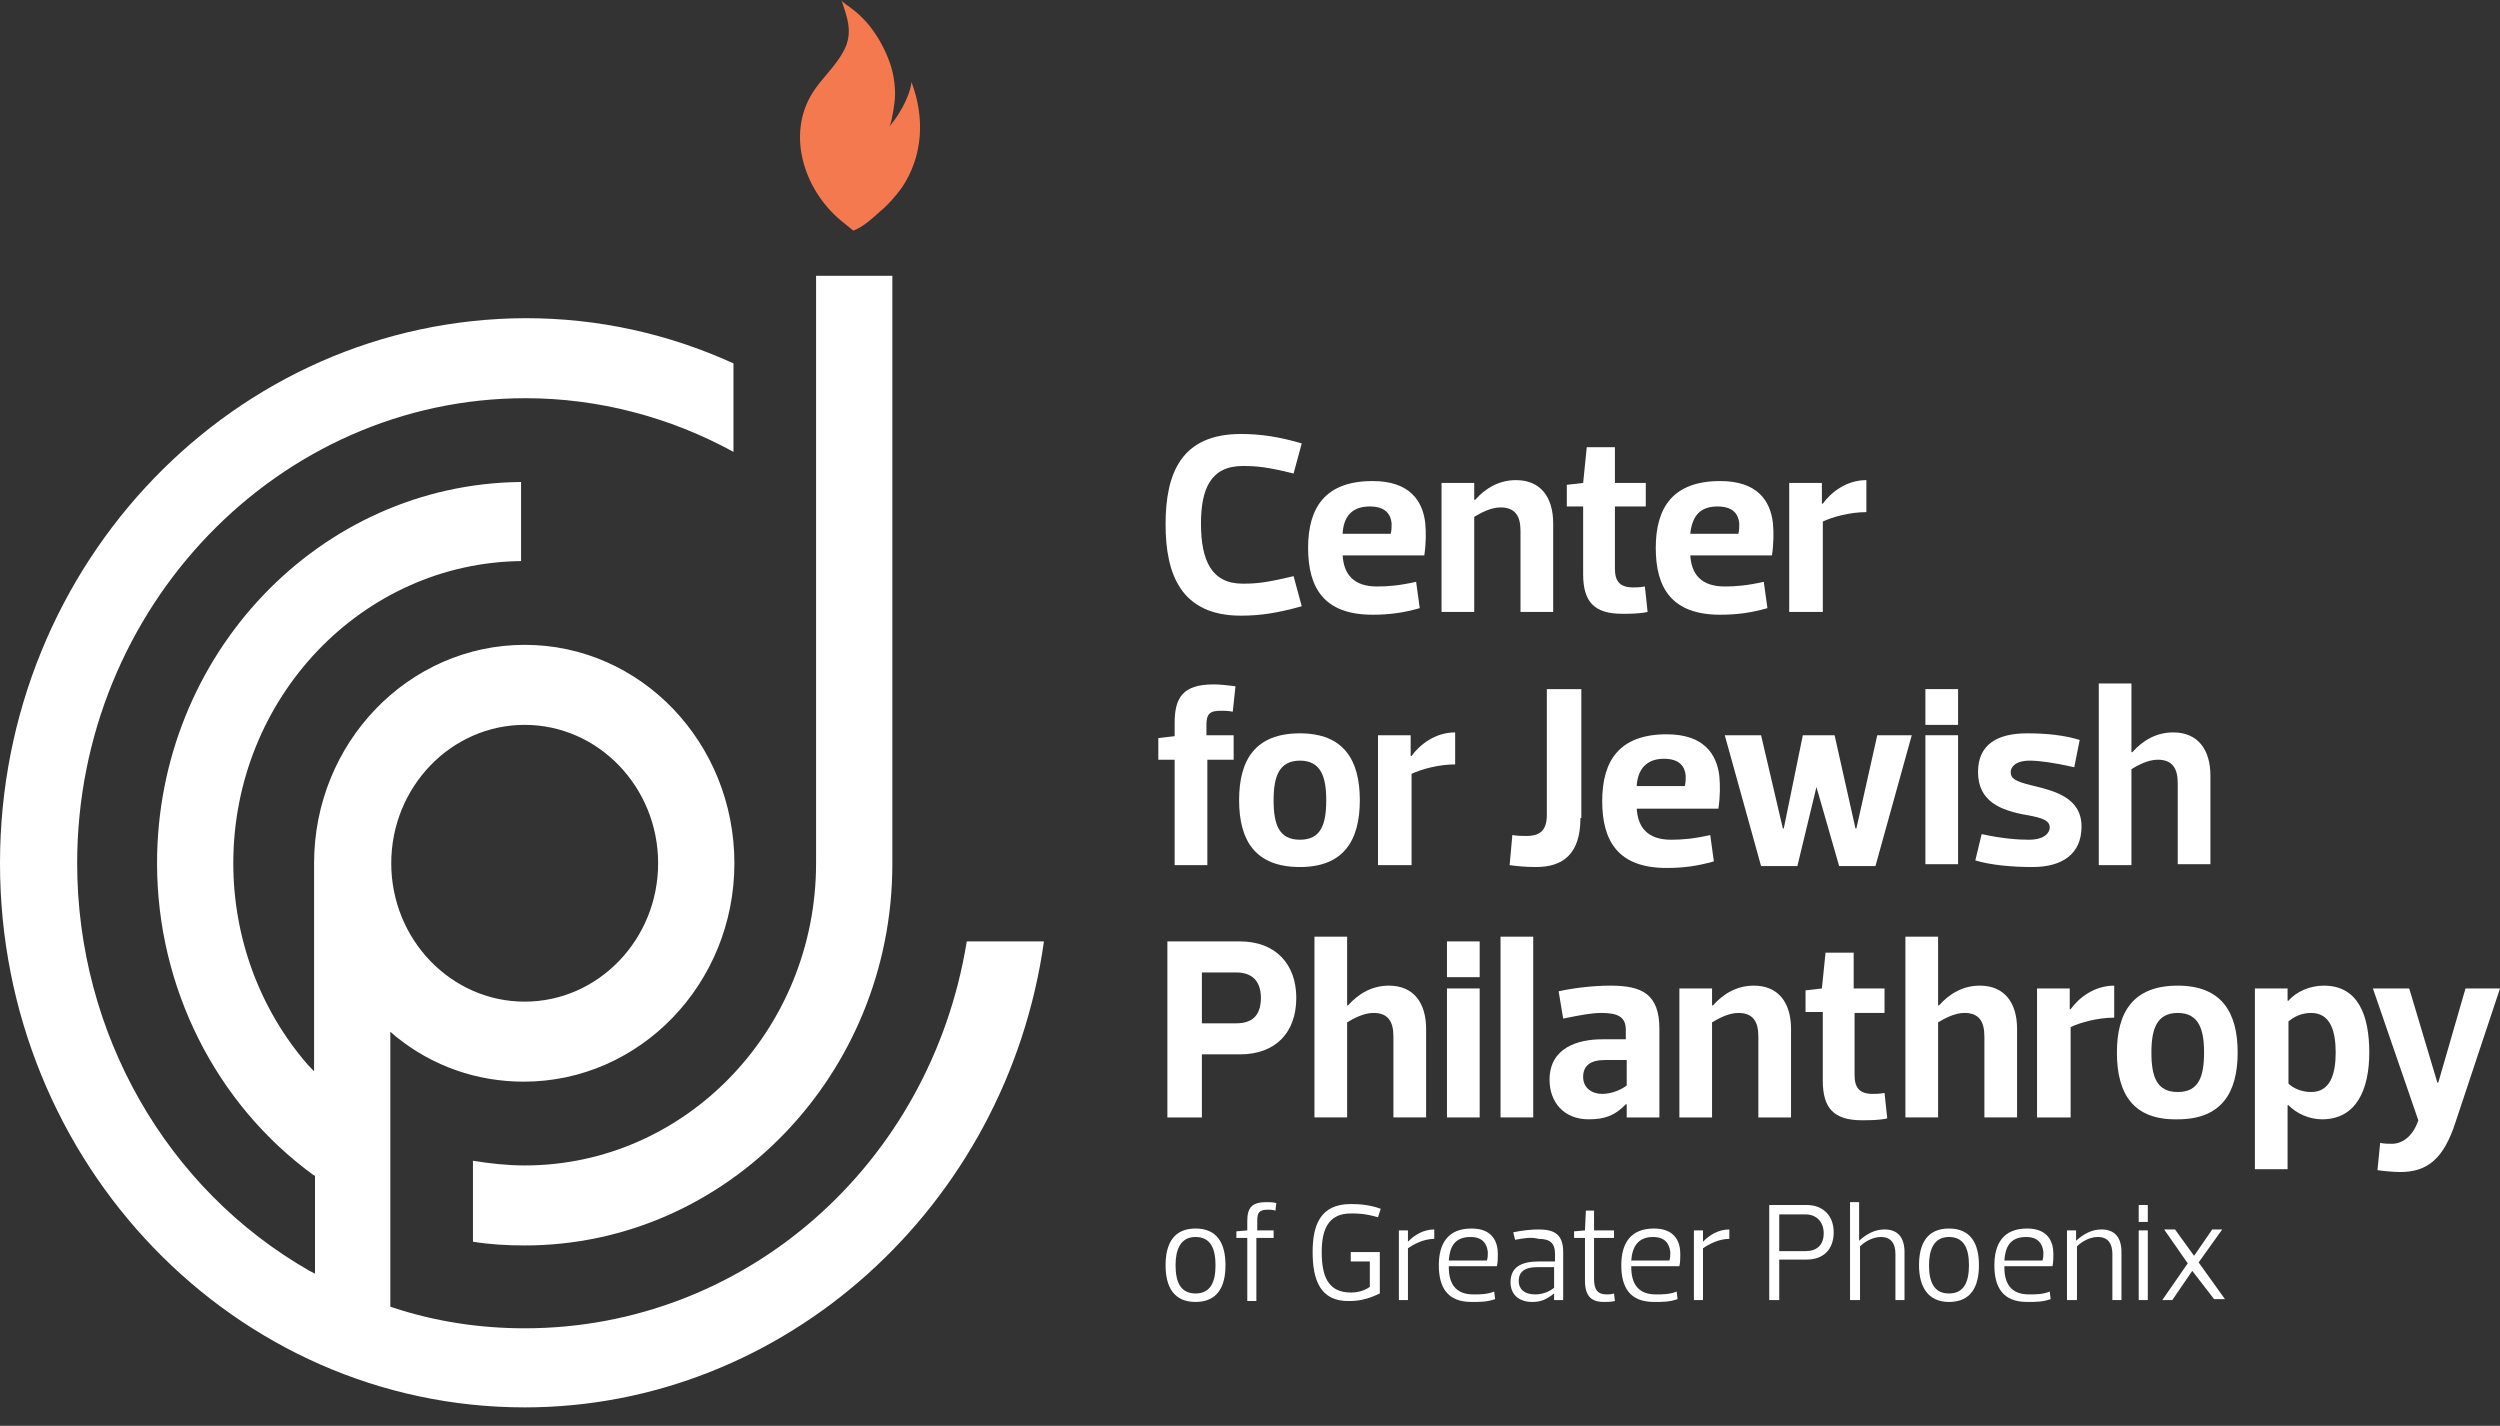 <svg xmlns="http://www.w3.org/2000/svg" width="128" height="73" viewBox="0 0 128 73" fill="none"><rect x="0" y="0" width="128" height="73" fill="#333333" stroke="none"/><g clip-path="url(#clip0_55_94)"><path d="M63.535 22.22C64.558 22.22 65.487 22.365 66.649 22.702L66.231 24.244C64.883 23.907 64.326 23.859 63.628 23.859C62.002 23.859 61.49 25.015 61.49 26.799C61.49 28.727 62.048 29.884 63.628 29.884C64.326 29.884 64.837 29.835 66.231 29.498L66.649 31.04C65.441 31.378 64.558 31.522 63.535 31.522C60.468 31.522 59.678 29.402 59.678 26.847C59.678 24.244 60.468 22.22 63.535 22.22Z" fill="white"></path><path d="M68.741 28.389C68.787 29.402 69.299 30.028 70.507 30.028C71.065 30.028 71.669 29.98 72.505 29.787L72.691 31.137C71.855 31.378 71.111 31.474 70.275 31.474C67.811 31.474 66.975 30.125 66.975 28.052C66.975 25.98 67.858 24.63 70.275 24.63C72.18 24.63 72.831 25.642 72.97 26.751C73.017 27.233 73.017 27.811 72.924 28.438H68.741V28.389ZM68.741 27.329H71.204C71.251 27.136 71.251 26.992 71.251 26.799C71.204 26.317 70.925 25.931 70.135 25.931C69.206 25.931 68.787 26.462 68.741 27.329Z" fill="white"></path><path d="M75.48 31.33H73.807V24.726H75.48V25.594H75.526C76.084 24.967 76.781 24.582 77.618 24.582C78.873 24.582 79.523 25.449 79.523 26.799V31.33H77.85V27.184C77.85 26.413 77.571 25.98 76.828 25.98C76.316 25.98 75.805 26.269 75.48 26.462V31.33Z" fill="white"></path><path d="M81.057 25.931H80.221V24.823L81.057 24.726L81.243 22.895H82.684V24.726H84.264V25.931H82.684V29.113C82.684 29.739 82.916 30.076 83.614 30.076C83.753 30.076 83.939 30.076 84.218 30.028L84.357 31.33C83.985 31.426 83.381 31.426 83.056 31.426C81.615 31.426 81.057 30.799 81.057 29.402V25.931Z" fill="white"></path><path d="M86.541 28.389C86.588 29.402 87.099 30.028 88.308 30.028C88.865 30.028 89.47 29.98 90.306 29.787L90.492 31.137C89.656 31.378 88.912 31.474 88.075 31.474C85.612 31.474 84.775 30.125 84.775 28.052C84.775 25.98 85.659 24.63 88.075 24.63C89.981 24.63 90.632 25.642 90.771 26.751C90.817 27.233 90.817 27.811 90.725 28.438H86.541V28.389ZM86.541 27.329H89.005C89.051 27.136 89.051 26.992 89.051 26.799C89.005 26.317 88.726 25.931 87.936 25.931C87.006 25.931 86.635 26.462 86.541 27.329Z" fill="white"></path><path d="M93.281 31.33H91.608V24.726H93.281V25.787H93.328C93.746 25.208 94.536 24.582 95.558 24.582V26.221C94.722 26.221 93.839 26.462 93.328 26.703V31.33H93.281Z" fill="white"></path><path d="M61.816 37.644H63.163V38.897H61.816V44.295H60.142V38.897H59.306V37.788L60.142 37.692V37.017C60.142 35.716 60.561 35.041 62.141 35.041C62.466 35.041 62.885 35.089 63.256 35.137L63.117 36.439C62.885 36.391 62.699 36.391 62.513 36.391C61.955 36.391 61.769 36.535 61.769 37.114V37.644H61.816Z" fill="white"></path><path d="M63.442 40.969C63.442 38.897 64.278 37.547 66.556 37.547C68.787 37.547 69.623 38.897 69.623 40.969C69.623 43.042 68.787 44.392 66.556 44.392C64.278 44.392 63.442 43.042 63.442 40.969ZM65.208 40.969C65.208 42.223 65.487 42.994 66.556 42.994C67.625 42.994 67.904 42.223 67.904 40.969C67.904 39.764 67.625 38.945 66.556 38.945C65.487 38.945 65.208 39.764 65.208 40.969Z" fill="white"></path><path d="M72.226 44.295H70.553V37.644H72.226V38.704H72.273C72.691 38.126 73.481 37.499 74.504 37.499V39.138C73.667 39.138 72.784 39.379 72.273 39.62V44.295H72.226Z" fill="white"></path><path d="M80.918 41.885C80.918 43.717 80.035 44.392 78.64 44.392C78.083 44.392 77.664 44.343 77.293 44.295L77.432 42.753C77.711 42.801 77.897 42.801 78.176 42.801C78.733 42.801 79.198 42.608 79.198 41.741V35.282H80.964V41.885H80.918Z" fill="white"></path><path d="M83.799 41.355C83.846 42.367 84.357 42.994 85.566 42.994C86.123 42.994 86.728 42.946 87.564 42.753L87.75 44.102C86.913 44.343 86.17 44.44 85.333 44.44C82.87 44.44 82.033 43.09 82.033 41.018C82.033 38.945 82.916 37.596 85.333 37.596C87.239 37.596 87.889 38.608 88.029 39.716C88.075 40.198 88.075 40.777 87.982 41.403H83.799V41.355ZM83.799 40.246H86.263C86.309 40.054 86.309 39.909 86.309 39.716C86.263 39.234 85.984 38.849 85.194 38.849C84.264 38.849 83.846 39.427 83.799 40.246Z" fill="white"></path><path d="M93.002 40.295L92.026 44.343H90.167L88.308 37.644H90.167L91.282 42.416H91.329L92.305 37.644H93.931L95 42.416H95.047L96.116 37.644H97.882L96.023 44.343H94.164L93.002 40.295Z" fill="white"></path><path d="M100.253 35.282V37.114H98.58V35.282H100.253ZM100.253 37.644V44.247H98.58V37.644H100.253Z" fill="white"></path><path d="M104.064 44.392C103.041 44.392 101.926 44.295 101.136 44.054L101.461 42.705C102.53 42.946 103.367 42.994 103.878 42.994C104.715 42.994 104.947 42.608 104.947 42.367C104.947 42.03 104.622 41.885 103.831 41.741C102.391 41.5 101.275 41.018 101.275 39.523C101.275 38.126 102.251 37.547 103.785 37.547C104.807 37.547 105.691 37.644 106.481 37.885L106.202 39.282C105.133 39.041 104.389 38.945 103.924 38.945C103.181 38.945 102.948 39.282 102.948 39.523C102.948 39.861 103.181 40.005 103.971 40.198C105.179 40.487 106.574 40.825 106.574 42.319C106.574 43.717 105.598 44.392 104.064 44.392Z" fill="white"></path><path d="M109.13 44.295H107.457V34.993H109.13V38.511H109.176C109.734 37.885 110.431 37.499 111.268 37.499C112.523 37.499 113.173 38.367 113.173 39.716V44.247H111.5V40.102C111.5 39.331 111.221 38.897 110.478 38.897C109.966 38.897 109.455 39.186 109.13 39.379V44.295Z" fill="white"></path><path d="M61.537 54.032V57.213H59.77V48.2H63.489C65.301 48.2 66.37 49.356 66.37 51.091C66.37 52.875 65.301 53.983 63.489 53.983H61.537V54.032ZM61.537 52.393H63.303C64.046 52.393 64.558 52.055 64.558 51.091C64.558 50.176 64.046 49.79 63.303 49.79H61.537V52.393Z" fill="white"></path><path d="M68.973 57.212H67.3V47.958H68.973V51.477H69.019C69.577 50.85 70.274 50.465 71.111 50.465C72.366 50.465 73.017 51.332 73.017 52.682V57.212H71.343V53.067C71.343 52.296 71.064 51.862 70.321 51.862C69.81 51.862 69.298 52.152 68.973 52.344V57.212Z" fill="white"></path><path d="M75.759 48.2V50.031H74.085V48.2H75.759ZM75.759 50.609V57.213H74.085V50.609H75.759Z" fill="white"></path><path d="M76.828 47.958H78.501V57.212H76.828V47.958Z" fill="white"></path><path d="M80.035 52.152L79.802 50.754C80.685 50.561 81.661 50.465 82.451 50.465C84.078 50.465 84.961 50.899 84.961 52.682V57.213H83.288V56.538C83.288 56.538 83.288 56.538 83.242 56.538C82.684 57.116 82.172 57.309 81.336 57.309C80.081 57.309 79.337 56.441 79.337 55.285C79.337 53.646 80.778 53.212 82.033 53.212H83.242V52.73C83.242 52.055 82.823 51.863 81.987 51.863C81.522 51.863 80.964 51.959 80.035 52.152ZM83.288 54.273H82.172C81.429 54.273 81.057 54.562 81.057 55.14C81.057 55.719 81.522 56.008 82.033 56.008C82.544 56.008 83.056 55.767 83.288 55.574V54.273Z" fill="white"></path><path d="M87.657 57.213H85.984V50.609H87.657V51.477H87.704C88.261 50.85 88.959 50.465 89.795 50.465C91.05 50.465 91.701 51.332 91.701 52.682V57.213H90.028V53.068C90.028 52.296 89.749 51.863 89.005 51.863C88.494 51.863 87.982 52.152 87.657 52.345V57.213Z" fill="white"></path><path d="M93.281 51.814H92.444V50.706L93.281 50.609L93.467 48.778H94.908V50.609H96.488V51.863H94.954V55.044C94.954 55.67 95.186 56.008 95.884 56.008C96.023 56.008 96.209 56.008 96.488 55.959L96.627 57.261C96.255 57.357 95.651 57.357 95.326 57.357C93.885 57.357 93.327 56.731 93.327 55.333V51.814H93.281Z" fill="white"></path><path d="M99.23 57.212H97.557V47.958H99.23V51.477H99.277C99.835 50.85 100.532 50.465 101.368 50.465C102.623 50.465 103.274 51.332 103.274 52.682V57.212H101.601V53.067C101.601 52.296 101.322 51.862 100.578 51.862C100.067 51.862 99.556 52.152 99.23 52.344V57.212Z" fill="white"></path><path d="M105.97 57.213H104.296V50.609H105.97V51.67H106.016C106.434 51.091 107.224 50.465 108.247 50.465V52.104C107.41 52.104 106.527 52.345 106.016 52.586V57.213H105.97Z" fill="white"></path><path d="M108.386 53.887C108.386 51.814 109.223 50.465 111.5 50.465C113.731 50.465 114.568 51.814 114.568 53.887C114.568 55.96 113.731 57.309 111.5 57.309C109.223 57.357 108.386 56.008 108.386 53.887ZM110.152 53.887C110.152 55.14 110.431 55.911 111.5 55.911C112.569 55.911 112.848 55.14 112.848 53.887C112.848 52.682 112.569 51.863 111.5 51.863C110.431 51.863 110.152 52.682 110.152 53.887Z" fill="white"></path><path d="M117.17 51.236C117.589 50.754 118.286 50.465 118.983 50.465C120.749 50.465 121.307 52.007 121.307 53.887C121.307 55.767 120.656 57.309 118.89 57.309C118.239 57.309 117.589 57.02 117.17 56.586H117.124V59.864H115.451V50.609H117.124V51.236H117.17ZM118.332 51.863C117.775 51.863 117.403 52.104 117.17 52.296V55.478C117.356 55.67 117.775 55.911 118.332 55.911C119.308 55.911 119.587 54.996 119.587 53.887C119.587 52.778 119.308 51.863 118.332 51.863Z" fill="white"></path><path d="M121.493 50.609H123.352L124.793 55.429H124.84L126.234 50.609H128L125.723 57.454C125.118 59.333 124.282 60.008 122.887 60.008C122.562 60.008 122.051 59.96 121.726 59.912L121.865 58.514C122.051 58.562 122.33 58.562 122.469 58.562C123.073 58.562 123.585 58.08 123.817 57.357L121.493 50.609Z" fill="white"></path><path d="M59.678 64.78C59.678 63.671 60.096 62.9 61.212 62.9C62.327 62.9 62.745 63.671 62.745 64.78C62.745 65.888 62.327 66.66 61.212 66.66C60.096 66.66 59.678 65.888 59.678 64.78ZM60.189 64.78C60.189 65.599 60.421 66.226 61.212 66.226C62.002 66.226 62.234 65.599 62.234 64.78C62.234 63.961 62.002 63.334 61.212 63.334C60.421 63.334 60.189 64.009 60.189 64.78Z" fill="white"></path><path d="M64.326 62.996H65.209V63.382H64.326V66.612H63.861V63.382H63.303V63.045L63.861 62.996V62.514C63.861 61.84 64.093 61.55 64.837 61.55C64.976 61.55 65.209 61.55 65.348 61.599L65.302 61.984C65.162 61.936 65.023 61.936 64.93 61.936C64.465 61.936 64.372 62.081 64.372 62.514V62.996H64.326Z" fill="white"></path><path d="M67.207 64.105C67.207 62.756 67.579 61.647 69.159 61.647C69.67 61.647 70.135 61.695 70.693 61.888L70.553 62.322C69.856 62.129 69.531 62.129 69.159 62.129C67.951 62.129 67.672 63.045 67.672 64.105C67.672 65.262 67.951 66.178 69.159 66.178C69.531 66.178 69.856 66.081 70.135 65.888V64.587H69.159V64.105H70.646V66.226C70.228 66.419 69.763 66.612 69.113 66.612C67.579 66.66 67.207 65.503 67.207 64.105Z" fill="white"></path><path d="M72.087 66.563H71.623V62.996H72.087V63.575C72.413 63.237 72.877 62.948 73.435 62.948V63.43C72.877 63.43 72.366 63.719 72.087 63.912V66.563Z" fill="white"></path><path d="M74.179 64.876C74.179 65.696 74.504 66.274 75.434 66.274C75.805 66.274 76.131 66.274 76.503 66.129L76.549 66.515C76.131 66.66 75.805 66.66 75.341 66.66C74.086 66.66 73.668 65.888 73.668 64.78C73.668 63.671 74.132 62.9 75.341 62.9C76.41 62.9 76.689 63.575 76.689 64.201C76.689 64.394 76.689 64.635 76.642 64.828H74.179V64.876ZM74.179 64.539H76.131C76.177 64.394 76.177 64.25 76.177 64.105C76.131 63.671 75.898 63.334 75.294 63.334C74.458 63.334 74.225 63.864 74.179 64.539Z" fill="white"></path><path d="M77.572 63.478L77.479 63.093C77.944 62.996 78.408 62.948 78.78 62.948C79.57 62.948 80.035 63.189 80.035 64.105V66.563H79.57V66.226C79.198 66.515 78.92 66.66 78.455 66.66C77.758 66.66 77.339 66.274 77.339 65.647C77.339 64.876 77.897 64.587 78.78 64.587H79.617V64.201C79.617 63.671 79.384 63.43 78.78 63.43C78.408 63.334 78.083 63.382 77.572 63.478ZM79.524 64.876H78.734C77.99 64.876 77.758 65.165 77.758 65.599C77.758 65.985 78.037 66.274 78.594 66.274C79.059 66.274 79.384 66.081 79.57 65.937V64.876H79.524Z" fill="white"></path><path d="M81.15 63.382H80.593V63.045L81.15 62.997L81.197 61.984H81.615V62.997H82.638V63.382H81.615V65.455C81.615 65.985 81.755 66.274 82.266 66.274C82.359 66.274 82.498 66.274 82.638 66.226L82.684 66.612C82.498 66.66 82.266 66.66 82.126 66.66C81.476 66.66 81.15 66.371 81.15 65.551V63.382Z" fill="white"></path><path d="M83.521 64.876C83.521 65.696 83.846 66.274 84.776 66.274C85.148 66.274 85.473 66.274 85.845 66.129L85.891 66.515C85.473 66.66 85.148 66.66 84.683 66.66C83.428 66.66 83.01 65.888 83.01 64.78C83.01 63.671 83.475 62.9 84.683 62.9C85.752 62.9 86.031 63.575 86.031 64.201C86.031 64.394 86.031 64.635 85.984 64.828H83.521V64.876ZM83.521 64.539H85.473C85.52 64.394 85.52 64.25 85.52 64.105C85.473 63.671 85.241 63.334 84.636 63.334C83.846 63.334 83.567 63.864 83.521 64.539Z" fill="white"></path><path d="M87.193 66.563H86.728V62.996H87.193V63.575C87.518 63.237 87.983 62.948 88.541 62.948V63.43C87.983 63.43 87.472 63.719 87.193 63.912V66.563Z" fill="white"></path><path d="M91.097 64.539V66.563H90.585V61.695H92.491C93.374 61.695 93.885 62.273 93.885 63.093C93.885 63.96 93.374 64.491 92.491 64.491H91.097V64.539ZM91.097 64.057H92.445C93.002 64.057 93.374 63.768 93.374 63.141C93.374 62.563 93.002 62.177 92.445 62.177H91.097V64.057Z" fill="white"></path><path d="M95.187 66.563H94.722V61.55H95.187V63.527C95.559 63.189 95.977 62.948 96.488 62.948C97.186 62.948 97.511 63.382 97.511 64.105V66.563H97.046V64.201C97.046 63.719 96.86 63.334 96.302 63.334C95.838 63.334 95.419 63.623 95.233 63.816V66.563H95.187Z" fill="white"></path><path d="M98.254 64.78C98.254 63.671 98.673 62.9 99.788 62.9C100.904 62.9 101.322 63.671 101.322 64.78C101.322 65.888 100.904 66.66 99.788 66.66C98.719 66.66 98.254 65.888 98.254 64.78ZM98.766 64.78C98.766 65.599 98.998 66.226 99.788 66.226C100.578 66.226 100.811 65.599 100.811 64.78C100.811 63.961 100.578 63.334 99.788 63.334C98.998 63.334 98.766 64.009 98.766 64.78Z" fill="white"></path><path d="M102.623 64.876C102.623 65.696 102.948 66.274 103.878 66.274C104.25 66.274 104.575 66.274 104.947 66.129L104.993 66.515C104.575 66.66 104.25 66.66 103.785 66.66C102.53 66.66 102.112 65.888 102.112 64.78C102.112 63.671 102.577 62.9 103.785 62.9C104.854 62.9 105.133 63.575 105.133 64.201C105.133 64.394 105.133 64.635 105.086 64.828H102.623V64.876ZM102.623 64.539H104.575C104.622 64.394 104.622 64.25 104.622 64.105C104.575 63.671 104.343 63.334 103.739 63.334C102.902 63.334 102.67 63.864 102.623 64.539Z" fill="white"></path><path d="M106.295 66.563H105.83V62.996H106.295V63.527C106.667 63.189 107.085 62.948 107.596 62.948C108.293 62.948 108.619 63.382 108.619 64.105V66.563H108.154V64.201C108.154 63.719 107.968 63.334 107.41 63.334C106.946 63.334 106.527 63.623 106.341 63.816V66.563H106.295Z" fill="white"></path><path d="M109.967 61.695V62.563H109.502V61.695H109.967ZM109.967 62.996V66.563H109.502V62.996H109.967Z" fill="white"></path><path d="M112.244 65.069L111.222 66.563H110.71L112.012 64.683L110.803 62.948H111.361L112.337 64.298L113.267 62.948H113.778L112.57 64.635L113.917 66.515H113.36L112.244 65.069Z" fill="white"></path><path d="M26.864 59.671C25.981 59.671 25.098 59.574 24.215 59.43V63.575C25.098 63.719 25.981 63.767 26.864 63.767C37.229 63.767 45.688 54.995 45.688 44.247V14.122H41.783V44.199C41.783 52.73 35.091 59.671 26.864 59.671Z" fill="white"></path><path d="M0 44.199C0 59.574 12.038 72.058 26.864 72.058C40.157 72.058 51.544 61.791 53.45 48.199H49.499C47.64 59.671 38.112 68.009 26.864 68.009C24.587 68.009 22.309 67.672 20.125 66.949L19.985 66.9V52.826L20.264 53.067C22.17 54.61 24.447 55.381 26.818 55.381C32.767 55.381 37.601 50.368 37.601 44.199C37.601 38.029 32.813 33.016 26.864 33.016C20.915 33.016 16.081 38.029 16.081 44.199V54.851L15.756 54.513C13.293 51.669 11.945 48.006 11.945 44.199C11.945 35.715 18.545 28.823 26.678 28.727V24.678C16.36 24.774 8.041 33.498 8.041 44.199C8.041 50.513 11.015 56.489 16.035 60.153L16.128 60.201V65.213L15.849 65.069C8.505 60.876 3.951 52.874 3.951 44.199C3.951 31.088 14.269 20.388 26.911 20.388C30.629 20.388 34.301 21.352 37.554 23.136V18.605C34.161 17.062 30.582 16.291 26.911 16.291C12.038 16.34 0 28.823 0 44.199ZM26.864 37.113C30.629 37.113 33.696 40.294 33.696 44.199C33.696 48.103 30.629 51.284 26.864 51.284C23.099 51.284 20.032 48.103 20.032 44.199C20.032 40.294 23.099 37.113 26.864 37.113Z" fill="white"></path><path d="M46.664 4.193C46.664 4.579 46.246 5.688 45.502 6.507C45.641 6.362 45.688 5.88 45.734 5.688C45.781 5.398 45.827 5.109 45.827 4.82C45.827 4.242 45.734 3.711 45.548 3.181C45.27 2.41 44.851 1.687 44.34 1.109C44.108 0.868 43.875 0.627 43.596 0.434C43.504 0.337 43.132 0.145 43.085 0C43.364 0.868 43.689 1.639 43.225 2.555C42.853 3.278 42.248 3.856 41.784 4.483C40.157 6.7 41.133 9.688 43.039 11.279L43.689 11.809C44.201 11.616 44.665 11.182 45.037 10.845C45.456 10.507 45.827 10.074 46.153 9.64C47.268 8.001 47.361 6.025 46.664 4.193Z" fill="#F4794F"></path></g><defs><clipPath id="clip0_55_94"><rect width="128" height="73" fill="white"></rect></clipPath></defs></svg>
